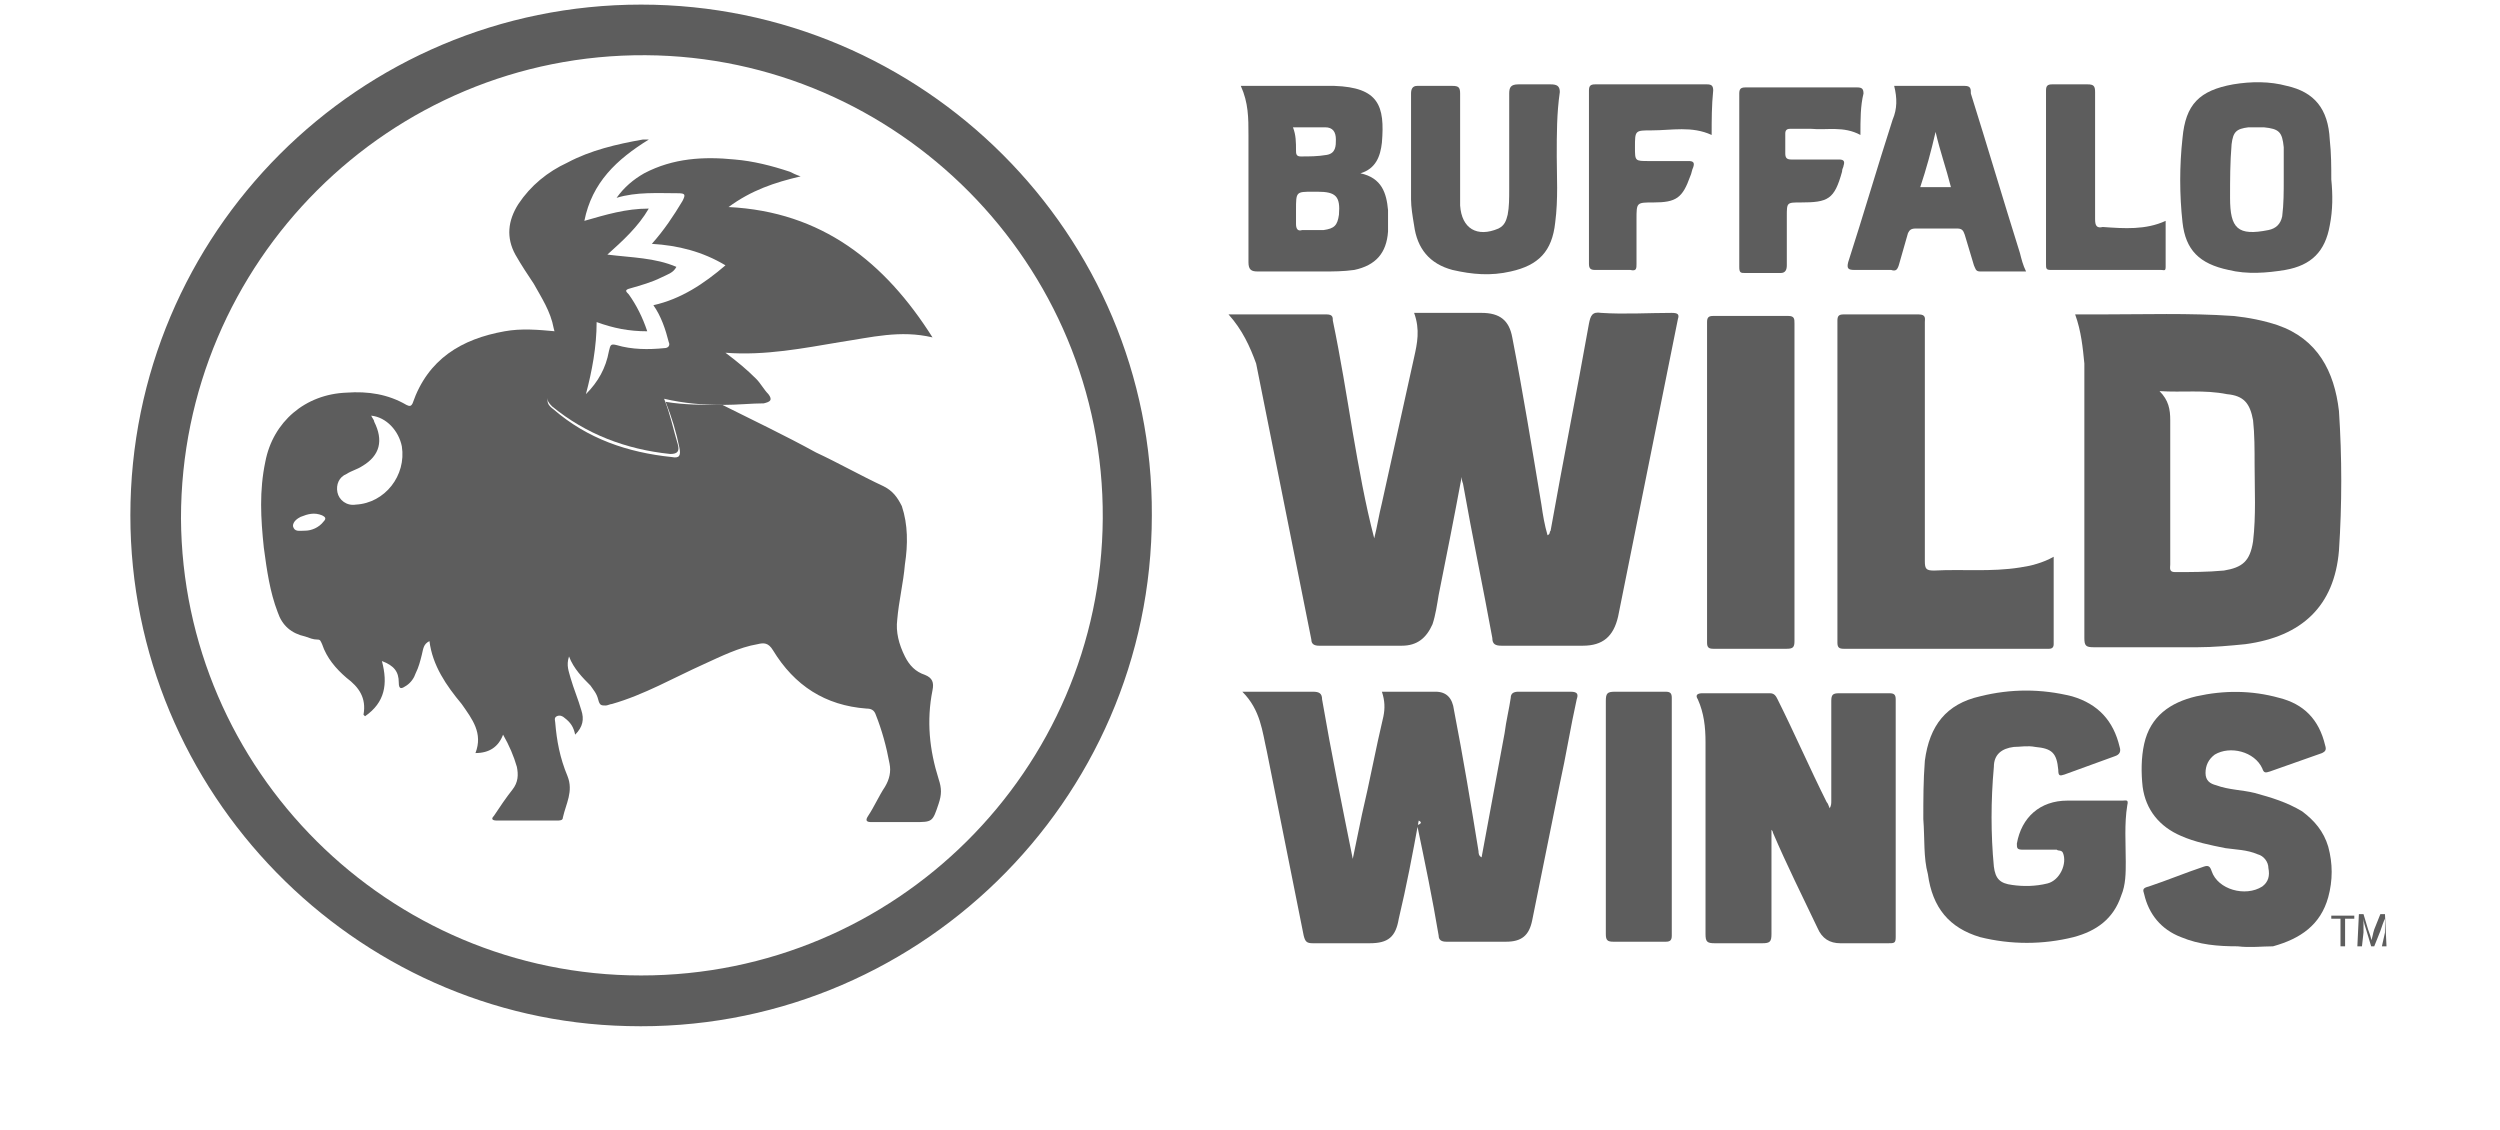 <?xml version="1.0" encoding="UTF-8"?> <!-- Generator: Adobe Illustrator 27.8.1, SVG Export Plug-In . SVG Version: 6.00 Build 0) --> <svg xmlns="http://www.w3.org/2000/svg" xmlns:xlink="http://www.w3.org/1999/xlink" version="1.1" id="Layer_1" x="0px" y="0px" viewBox="0 0 163 73.7" style="enable-background:new 0 0 163 73.7;" xml:space="preserve"> <style type="text/css"> .st0{fill:#5D5D5D;} </style> <g> <g> <path class="st0" d="M8.5,33.6c0-18.4,14.9-33.3,33.3-33.3c18.4,0,33.4,15,33.3,33.3c0,18.7-15.5,33.8-34.2,33.3 C23.1,66.5,8.5,51.7,8.5,33.6z M41.8,63.6c16.6,0,30-13.4,30.1-29.8C72,17.2,58.5,3.7,42.1,3.6C25.4,3.5,11.8,17.1,11.8,33.8 C11.9,50.2,25.3,63.6,41.8,63.6z"></path> <path class="st0" d="M80.1,20.5c2.2,0,4.3,0,6.4,0c0.4,0,0.4,0.2,0.4,0.4c0.5,2.4,0.9,4.9,1.3,7.3c0.4,2.3,0.8,4.6,1.4,6.9 c0.2-0.8,0.3-1.5,0.5-2.3c0.7-3.2,1.4-6.3,2.1-9.5c0.2-0.9,0.4-1.8,0-2.9c0.9,0,1.7,0,2.5,0c0.6,0,1.3,0,1.9,0 c1.2,0,1.8,0.5,2,1.6c0.7,3.6,1.3,7.3,1.9,10.9c0.1,0.7,0.2,1.3,0.4,2c0.2-0.1,0.1-0.2,0.2-0.3c0.8-4.5,1.7-9,2.5-13.5 c0.1-0.5,0.2-0.8,0.8-0.7c1.5,0.1,3.1,0,4.6,0c0.4,0,0.5,0.1,0.4,0.4c-1.3,6.5-2.6,12.9-3.9,19.4c-0.3,1.3-1,1.9-2.3,1.9 c-1.8,0-3.5,0-5.3,0c-0.4,0-0.6-0.1-0.6-0.5c-0.6-3.3-1.3-6.6-1.9-10c0-0.1-0.1-0.2-0.1-0.5c-0.5,2.7-1,5.2-1.5,7.7 c-0.1,0.6-0.2,1.3-0.4,1.9c-0.4,0.9-1,1.4-2,1.4c-1.8,0-3.6,0-5.4,0c-0.3,0-0.5-0.1-0.5-0.4c-1.2-6-2.4-12-3.6-18 C81.5,22.6,81,21.5,80.1,20.5z"></path> <path class="st0" d="M135.3,20.5c0.5,0,1.1,0,1.6,0c2.9,0,5.8-0.1,8.7,0.1c1,0.1,2,0.3,2.9,0.6c2.6,0.9,3.7,3,4,5.6 c0.2,3,0.2,6.1,0,9.1c-0.3,3.6-2.4,5.6-6.1,6.1c-1,0.1-2.1,0.2-3.1,0.2c-2.3,0-4.6,0-6.8,0c-0.5,0-0.6-0.1-0.6-0.6 c0-6,0-11.9,0-17.9C135.8,22.7,135.7,21.6,135.3,20.5z M140.8,25.5c0.6,0.6,0.7,1.2,0.7,1.9c0,3.1,0,6.3,0,9.4 c0,0.2-0.1,0.5,0.3,0.5c1.1,0,2.1,0,3.2-0.1c1.2-0.2,1.7-0.6,1.9-1.9c0.2-1.7,0.1-3.4,0.1-5c0-1,0-2-0.1-2.9 c-0.2-1.1-0.6-1.6-1.7-1.7C143.7,25.4,142.3,25.6,140.8,25.5z"></path> <path class="st0" d="M92.5,53.5c-0.4,2.2-0.8,4.3-1.3,6.4c-0.2,1.2-0.7,1.6-1.9,1.6c-1.2,0-2.5,0-3.7,0c-0.4,0-0.5-0.1-0.6-0.5 c-0.8-4-1.6-8-2.4-12c-0.3-1.3-0.4-2.7-1.6-3.9c0.6,0,1,0,1.4,0c1.1,0,2.1,0,3.2,0c0.4,0,0.6,0.1,0.6,0.5c0.6,3.5,1.3,6.9,2,10.4 c0.2-1,0.4-1.9,0.6-2.9c0.5-2.1,0.9-4.3,1.4-6.4c0.1-0.5,0.1-1-0.1-1.6c1.2,0,2.4,0,3.5,0c0.7,0,1.1,0.4,1.2,1.2 c0.6,3.1,1.1,6.1,1.6,9.2c0,0.1,0,0.3,0.2,0.4c0.5-2.7,1-5.4,1.5-8.1c0.1-0.8,0.3-1.6,0.4-2.3c0-0.3,0.2-0.4,0.5-0.4 c1.1,0,2.3,0,3.4,0c0.5,0,0.5,0.2,0.4,0.5c-0.4,1.8-0.7,3.7-1.1,5.5c-0.6,3-1.2,5.9-1.8,8.9c-0.2,1-0.7,1.4-1.7,1.4 c-1.3,0-2.6,0-3.9,0c-0.3,0-0.5-0.1-0.5-0.4c-0.4-2.4-0.9-4.8-1.4-7.2C92.7,53.7,92.7,53.6,92.5,53.5z"></path> <path class="st0" d="M115.5,54.1c0,2.3,0,4.5,0,6.8c0,0.5-0.1,0.6-0.6,0.6c-1,0-2.1,0-3.1,0c-0.5,0-0.6-0.1-0.6-0.6 c0-4.2,0-8.4,0-12.5c0-1-0.1-1.9-0.5-2.8c-0.2-0.3,0-0.4,0.3-0.4c1.5,0,3,0,4.4,0c0.3,0,0.4,0.2,0.5,0.4c1.1,2.2,2.1,4.5,3.2,6.7 c0.1,0.1,0.1,0.2,0.2,0.4c0.1-0.2,0.1-0.3,0.1-0.5c0-2.2,0-4.3,0-6.5c0-0.4,0.1-0.5,0.5-0.5c1.1,0,2.2,0,3.3,0 c0.3,0,0.4,0.1,0.4,0.4c0,5.2,0,10.3,0,15.5c0,0.4-0.1,0.4-0.5,0.4c-1,0-2,0-3.1,0c-0.7,0-1.2-0.3-1.5-1c-1-2.1-2-4.1-2.9-6.2 c0-0.1-0.1-0.2-0.1-0.2C115.5,54.1,115.5,54.1,115.5,54.1z"></path> <path class="st0" d="M133.9,36.3c0,1.9,0,3.8,0,5.7c0,0.2-0.1,0.3-0.3,0.3c0,0-0.1,0-0.1,0c-4.4,0-8.9,0-13.3,0 c-0.3,0-0.4-0.1-0.4-0.4c0-7,0-14,0-21c0-0.3,0.1-0.4,0.4-0.4c1.6,0,3.3,0,4.9,0c0.5,0,0.4,0.3,0.4,0.5c0,5.2,0,10.4,0,15.6 c0,0.5,0.1,0.6,0.6,0.6c1.9-0.1,3.7,0.1,5.6-0.2C132.4,36.9,133.2,36.7,133.9,36.3z"></path> <path class="st0" d="M125.4,53.4c0-1.3,0-2.5,0.1-3.8c0.3-2.3,1.4-3.7,3.6-4.2c2-0.5,4-0.5,6,0c1.7,0.5,2.7,1.6,3.1,3.3 c0.1,0.3,0,0.5-0.3,0.6c-1.1,0.4-2.2,0.8-3.3,1.2c-0.3,0.1-0.4,0.1-0.4-0.3c-0.1-1.1-0.4-1.4-1.5-1.5c-0.5-0.1-1,0-1.4,0 c-0.8,0.1-1.3,0.5-1.3,1.3c-0.2,2.2-0.2,4.4,0,6.5c0.1,0.8,0.4,1.1,1.2,1.2c0.7,0.1,1.5,0.1,2.3-0.1c0.8-0.2,1.3-1.3,1-2 c-0.1-0.2-0.3-0.1-0.4-0.2c-0.7,0-1.5,0-2.2,0c-0.4,0-0.4-0.1-0.4-0.4c0.3-1.7,1.5-2.8,3.3-2.8c1.2,0,2.4,0,3.6,0 c0.2,0,0.4-0.1,0.3,0.3c-0.2,1.2-0.1,2.5-0.1,3.7c0,0.7,0,1.5-0.3,2.2c-0.5,1.5-1.6,2.3-3.1,2.7c-2,0.5-4.1,0.5-6.1,0 c-2-0.6-3.1-1.9-3.4-4.1C125.4,55.9,125.5,54.7,125.4,53.4z"></path> <path class="st0" d="M145.9,61.7c-1.3,0-2.5-0.1-3.7-0.6c-1.3-0.5-2.1-1.5-2.4-2.8c-0.1-0.3-0.1-0.4,0.3-0.5 c1.2-0.4,2.4-0.9,3.6-1.3c0.3-0.1,0.4,0,0.5,0.3c0.4,1.2,2.2,1.7,3.3,1c0.4-0.3,0.5-0.7,0.4-1.2c0-0.4-0.3-0.8-0.7-0.9 c-0.7-0.3-1.4-0.3-2.1-0.4c-1-0.2-2-0.4-2.9-0.8c-1.4-0.6-2.3-1.7-2.5-3.2c-0.1-0.9-0.1-1.9,0.1-2.8c0.4-1.8,1.7-2.7,3.4-3.1 c1.8-0.4,3.6-0.4,5.4,0.1c1.6,0.4,2.6,1.4,3,3.1c0.1,0.3,0,0.4-0.2,0.5c-1.1,0.4-2.3,0.8-3.4,1.2c-0.3,0.1-0.4,0.1-0.5-0.2 c-0.5-1.1-2.1-1.5-3.1-0.9c-0.4,0.3-0.6,0.7-0.6,1.2c0,0.5,0.3,0.7,0.7,0.8c0.8,0.3,1.7,0.3,2.5,0.5c1.1,0.3,2.1,0.6,3.1,1.2 c0.8,0.6,1.4,1.3,1.7,2.3c0.3,1.1,0.3,2.2,0,3.3c-0.5,1.8-1.8,2.7-3.6,3.2C147.5,61.7,146.7,61.8,145.9,61.7z"></path> <path class="st0" d="M117,31.4c0,3.5,0,6.9,0,10.4c0,0.4-0.1,0.5-0.5,0.5c-1.6,0-3.2,0-4.8,0c-0.3,0-0.4-0.1-0.4-0.4 c0-7,0-13.9,0-20.9c0-0.3,0.1-0.4,0.4-0.4c1.6,0,3.3,0,4.9,0c0.4,0,0.4,0.2,0.4,0.5C117,24.5,117,27.9,117,31.4z"></path> <path class="st0" d="M88.7,11.3c1.4,0.3,1.7,1.3,1.8,2.4c0,0.5,0,0.9,0,1.4c-0.1,1.4-0.8,2.2-2.2,2.5c-0.7,0.1-1.4,0.1-2,0.1 c-1.4,0-2.8,0-4.3,0c-0.4,0-0.6-0.1-0.6-0.6c0-2.8,0-5.5,0-8.3c0-1.1,0-2.1-0.5-3.2c0.6,0,1,0,1.5,0c1.5,0,3.1,0,4.6,0 c2.9,0.1,3.3,1.3,3.1,3.7C90,10.2,89.7,11,88.7,11.3z M84.5,13.7c0,0.3,0,0.6,0,0.9c0,0.3,0.1,0.5,0.4,0.4c0.5,0,1,0,1.4,0 c0.7-0.1,0.9-0.3,1-1c0.1-1.2-0.2-1.5-1.4-1.5c-0.1,0-0.2,0-0.3,0C84.5,12.5,84.5,12.5,84.5,13.7z M84.3,8.3 c0.2,0.5,0.2,1,0.2,1.5c0,0.2,0,0.4,0.3,0.4c0.6,0,1.1,0,1.7-0.1c0.6-0.1,0.6-0.6,0.6-1c0-0.5-0.2-0.8-0.7-0.8 C85.7,8.3,85.1,8.3,84.3,8.3z"></path> <path class="st0" d="M152,11.7c0.1,1,0.1,2-0.1,3c-0.3,1.7-1.2,2.6-2.9,2.9c-1.2,0.2-2.5,0.3-3.7,0c-1.9-0.4-2.8-1.3-3-3.1 c-0.2-1.8-0.2-3.7,0-5.5c0.2-2.2,1.1-3.1,3.3-3.5c1.2-0.2,2.4-0.2,3.5,0.1c1.8,0.4,2.7,1.5,2.8,3.5C152,10,152,10.9,152,11.7z M148.9,11.7c0-0.6,0-1.3,0-1.9c0-0.1,0-0.1,0-0.2c-0.1-1-0.3-1.2-1.3-1.3c-0.3,0-0.7,0-1,0c-0.8,0.1-1,0.3-1.1,1.1 c-0.1,1.2-0.1,2.3-0.1,3.5c0,2,0.5,2.5,2.5,2.1c0.5-0.1,0.8-0.4,0.9-0.9C148.9,13.3,148.9,12.5,148.9,11.7z"></path> <path class="st0" d="M101.5,10.2c0,1.2,0.1,2.8-0.1,4.3c-0.2,1.9-1.1,2.8-2.9,3.2c-1.3,0.3-2.5,0.2-3.8-0.1 c-1.5-0.4-2.3-1.4-2.5-2.9C92.1,14.1,92,13.5,92,13c0-2.3,0-4.6,0-6.9c0-0.3,0.1-0.5,0.4-0.5c0.8,0,1.5,0,2.3,0 c0.4,0,0.5,0.1,0.5,0.5c0,2.3,0,4.6,0,6.9c0,0.1,0,0.3,0,0.4c0.1,1.5,1.1,2.1,2.5,1.5c0.4-0.2,0.5-0.5,0.6-0.9 c0.1-0.5,0.1-1.1,0.1-1.6c0-2.1,0-4.2,0-6.3c0-0.4,0.1-0.6,0.6-0.6c0.7,0,1.4,0,2.1,0c0.4,0,0.6,0.1,0.6,0.5 C101.5,7.4,101.5,8.7,101.5,10.2z"></path> <path class="st0" d="M123.5,5.6c1.6,0,3.1,0,4.6,0c0.4,0,0.4,0.2,0.4,0.5c1.1,3.5,2.1,6.9,3.2,10.4c0.1,0.4,0.2,0.8,0.4,1.2 c-1,0-2,0-3,0c-0.3,0-0.3-0.2-0.4-0.4c-0.2-0.7-0.4-1.3-0.6-2c-0.1-0.3-0.2-0.4-0.5-0.4c-0.9,0-1.8,0-2.7,0 c-0.3,0-0.4,0.1-0.5,0.3c-0.2,0.7-0.4,1.4-0.6,2.1c-0.1,0.3-0.2,0.4-0.5,0.3c-0.8,0-1.6,0-2.4,0c-0.4,0-0.5-0.1-0.4-0.5 c1-3.1,1.9-6.2,2.9-9.3C123.7,7.1,123.7,6.4,123.5,5.6z M125.2,12.2c0.7,0,1.4,0,2,0c-0.3-1.2-0.7-2.3-1-3.6 C125.9,9.9,125.6,11,125.2,12.2z"></path> <path class="st0" d="M104.7,53.3c0-2.5,0-5.1,0-7.6c0-0.5,0.1-0.6,0.6-0.6c1.1,0,2.2,0,3.3,0c0.3,0,0.4,0.1,0.4,0.4 c0,5.2,0,10.3,0,15.5c0,0.3-0.1,0.4-0.4,0.4c-1.1,0-2.3,0-3.4,0c-0.4,0-0.5-0.1-0.5-0.5C104.7,58.5,104.7,55.9,104.7,53.3z"></path> <path class="st0" d="M111.6,8.8c-1.3-0.6-2.6-0.3-3.9-0.3c-1.1,0-1.1,0-1.1,1.1c0,0.9,0,0.9,0.9,0.9c0.9,0,1.7,0,2.6,0 c0.3,0,0.4,0.1,0.3,0.4c-0.1,0.2-0.1,0.4-0.2,0.6c-0.5,1.4-0.9,1.7-2.4,1.7c-1.1,0-1.1,0-1.1,1.1c0,1,0,2,0,2.9 c0,0.3,0,0.5-0.4,0.4c-0.8,0-1.6,0-2.3,0c-0.3,0-0.4-0.1-0.4-0.4c0-3.8,0-7.5,0-11.3c0-0.3,0.1-0.4,0.4-0.4c2.4,0,4.9,0,7.3,0 c0.3,0,0.4,0.1,0.4,0.4C111.6,6.9,111.6,7.8,111.6,8.8z"></path> <path class="st0" d="M121.3,8.8c-1.1-0.6-2.2-0.3-3.2-0.4c-0.5,0-1,0-1.4,0c-0.2,0-0.3,0.1-0.3,0.3c0,0.4,0,0.9,0,1.3 c0,0.3,0.1,0.4,0.4,0.4c1,0,2,0,3.1,0c0.3,0,0.4,0.1,0.3,0.4c0,0.1-0.1,0.2-0.1,0.4c-0.5,1.8-0.9,2-2.7,2c-0.9,0-0.9,0-0.9,0.9 c0,1.1,0,2.1,0,3.2c0,0.3-0.1,0.5-0.4,0.5c-0.8,0-1.5,0-2.3,0c-0.3,0-0.4,0-0.4-0.4c0-3.8,0-7.5,0-11.3c0-0.3,0.1-0.4,0.4-0.4 c2.4,0,4.9,0,7.3,0c0.3,0,0.4,0.1,0.4,0.4C121.3,6.9,121.3,7.8,121.3,8.8z"></path> <path class="st0" d="M141.2,14.4c0,1.1,0,2,0,3c0,0.3-0.1,0.2-0.3,0.2c-2.4,0-4.8,0-7.2,0c-0.3,0-0.3-0.1-0.3-0.4 c0-3.8,0-7.5,0-11.3c0-0.3,0.1-0.4,0.4-0.4c0.8,0,1.5,0,2.3,0c0.4,0,0.5,0.1,0.5,0.5c0,2.8,0,5.5,0,8.3c0,0.4,0.1,0.6,0.5,0.5 C138.5,14.9,139.9,15,141.2,14.4z"></path> <path class="st0" d="M47.1,26.4c2,1,4.1,2,6.1,3.1c1.5,0.7,2.9,1.5,4.4,2.2c0.6,0.3,0.9,0.7,1.2,1.3c0.4,1.2,0.4,2.5,0.2,3.8 c-0.1,1.2-0.4,2.4-0.5,3.6c-0.1,0.8,0.1,1.6,0.5,2.4c0.3,0.6,0.7,1,1.3,1.2c0.5,0.2,0.6,0.5,0.5,1c-0.4,2-0.2,3.9,0.4,5.8 c0.2,0.6,0.2,1,0,1.6c-0.4,1.2-0.4,1.2-1.6,1.2c-0.9,0-1.9,0-2.8,0c-0.3,0-0.4-0.1-0.2-0.4c0.4-0.6,0.7-1.3,1.1-1.9 c0.3-0.5,0.4-1,0.3-1.5c-0.2-1.1-0.5-2.2-0.9-3.2c-0.1-0.3-0.3-0.4-0.6-0.4c-2.7-0.2-4.7-1.5-6.1-3.8c-0.3-0.5-0.6-0.5-1-0.4 c-1.2,0.2-2.4,0.8-3.5,1.3c-2,0.9-3.9,2-6,2.6c-0.1,0-0.3,0.1-0.4,0.1C39.2,46,39.1,46,39,45.6c-0.1-0.4-0.3-0.6-0.5-0.9 c-0.5-0.5-1.1-1.1-1.4-1.9c-0.2,0.6,0,1,0.1,1.4c0.2,0.7,0.5,1.4,0.7,2.1c0.2,0.6,0.1,1.1-0.4,1.6c-0.1-0.5-0.3-0.8-0.7-1.1 c-0.1-0.1-0.3-0.2-0.5-0.1c-0.2,0.1-0.1,0.3-0.1,0.4c0.1,1.2,0.3,2.3,0.8,3.5c0.4,1-0.1,1.8-0.3,2.7c0,0.2-0.2,0.2-0.4,0.2 c-1.3,0-2.6,0-3.9,0c-0.3,0-0.4-0.1-0.2-0.3c0.4-0.6,0.8-1.2,1.2-1.7c0.4-0.5,0.4-1,0.3-1.5c-0.2-0.7-0.5-1.4-0.9-2.1 c-0.3,0.8-0.9,1.2-1.8,1.2c0.5-1.3-0.2-2.2-0.9-3.2c-1-1.2-1.9-2.5-2.1-4.1c-0.4,0.2-0.4,0.5-0.5,0.9c-0.1,0.4-0.2,0.8-0.4,1.2 c-0.1,0.3-0.3,0.6-0.6,0.8c-0.3,0.2-0.5,0.3-0.5-0.2c0-0.7-0.3-1.1-1.1-1.4c0.4,1.5,0.2,2.7-1.1,3.6c-0.1-0.1-0.1-0.1-0.1-0.1 c0.2-1.1-0.3-1.8-1.1-2.4c-0.7-0.6-1.3-1.3-1.6-2.2c-0.1-0.2-0.1-0.3-0.3-0.3c-0.3,0-0.5-0.1-0.8-0.2c-0.9-0.2-1.5-0.7-1.8-1.6 c-0.5-1.3-0.7-2.7-0.9-4.2c-0.2-1.9-0.3-3.7,0.1-5.6c0.5-2.6,2.6-4.4,5.3-4.5c1.4-0.1,2.7,0.1,3.9,0.8c0.2,0.1,0.3,0.1,0.4-0.1 c1-2.9,3.2-4.2,6-4.7c1.1-0.2,2.2-0.1,3.3,0c0.4,1.4,0.1,2.8-0.4,4.1c-0.2,0.5-0.1,0.7,0.3,1c2.2,1.9,4.8,2.8,7.7,3.1 c0.5,0.1,0.6-0.1,0.5-0.6c-0.2-1-0.5-2-0.9-3C44.6,26.4,45.8,26.4,47.1,26.4z M24.2,27.1c0.1,0.2,0.2,0.3,0.2,0.4 c0.6,1.2,0.4,2.2-0.8,2.9c-0.3,0.2-0.7,0.3-1,0.5c-0.5,0.2-0.7,0.7-0.6,1.2c0.1,0.5,0.6,0.9,1.2,0.8c1.9-0.1,3.3-1.9,3-3.8 C26,28.1,25.2,27.2,24.2,27.1z M19.9,34.6c0.4,0,0.9-0.2,1.2-0.6c0.2-0.2,0.1-0.3-0.1-0.4c-0.5-0.2-0.9-0.1-1.4,0.1 c-0.2,0.1-0.5,0.3-0.5,0.6C19.2,34.7,19.5,34.6,19.9,34.6z"></path> <path class="st0" d="M47.1,26.4c-1.3,0-2.5-0.1-3.8-0.4c0.4,1,0.6,2,0.9,3c0.1,0.4,0,0.6-0.5,0.6c-2.9-0.3-5.5-1.3-7.7-3.1 c-0.3-0.3-0.4-0.5-0.3-1c0.5-1.3,0.8-2.7,0.4-4.1c-0.2-1.1-0.8-2-1.3-2.9c-0.4-0.6-0.8-1.2-1.2-1.9c-0.6-1.1-0.5-2.2,0.2-3.3 c0.8-1.2,1.9-2.1,3.2-2.7c1.5-0.8,3.2-1.2,4.9-1.5c0.1,0,0.2,0,0.4,0c-2.1,1.3-3.7,2.8-4.2,5.3c1.4-0.4,2.7-0.8,4.2-0.8 c-0.7,1.2-1.7,2.1-2.7,3c1.6,0.2,3.1,0.2,4.5,0.8c-0.2,0.4-0.6,0.5-1,0.7c-0.6,0.3-1.3,0.5-2,0.7c-0.4,0.1-0.3,0.2-0.1,0.4 c0.5,0.7,0.9,1.5,1.2,2.4c-1.2,0-2.2-0.2-3.3-0.6c0,1.6-0.3,3.2-0.7,4.7c0.8-0.8,1.3-1.7,1.5-2.8c0.1-0.4,0.1-0.5,0.5-0.4 c1,0.3,2.1,0.3,3.1,0.2c0.3,0,0.4-0.2,0.3-0.4c-0.2-0.8-0.5-1.7-1-2.4c1.8-0.4,3.3-1.4,4.7-2.6c-1.5-0.9-3.1-1.3-4.8-1.4 c0.8-0.9,1.4-1.8,2-2.8c0.2-0.4,0.2-0.5-0.3-0.5c-1.3,0-2.7-0.1-4,0.3c0.5-0.7,1.1-1.2,1.8-1.6c1.9-1,3.9-1.1,5.9-0.9 c1.2,0.1,2.4,0.4,3.6,0.8c0.2,0.1,0.4,0.2,0.7,0.3c-1.7,0.4-3.2,0.9-4.7,2c6.1,0.3,10.2,3.6,13.3,8.5c-2.1-0.5-4,0-6,0.3 c-2.4,0.4-4.9,0.9-7.5,0.7c0.8,0.6,1.4,1.1,2,1.7c0.3,0.3,0.5,0.7,0.8,1c0.3,0.4,0.1,0.5-0.3,0.6C49,26.3,48.1,26.4,47.1,26.4z M38.1,25.8L38.1,25.8L38.1,25.8L38.1,25.8z"></path> <polygon class="st0" points="38.1,25.8 38.1,25.8 38.1,25.8 "></polygon> </g> <g> <path class="st0" d="M152.7,59.9H152v-0.2h1.5v0.2h-0.6v1.8h-0.3V59.9z"></path> <path class="st0" d="M155.5,60.8c0-0.3,0-0.6,0-0.9h0c-0.1,0.2-0.2,0.5-0.3,0.8l-0.4,1h-0.2l-0.3-1c-0.1-0.3-0.2-0.6-0.2-0.8h0 c0,0.3,0,0.6,0,0.9l-0.1,0.9h-0.3l0.1-2.1h0.3l0.3,1c0.1,0.3,0.2,0.5,0.2,0.7h0c0.1-0.2,0.1-0.4,0.2-0.7l0.4-1h0.3l0.1,2.1h-0.3 L155.5,60.8z"></path> </g> </g> </svg> 